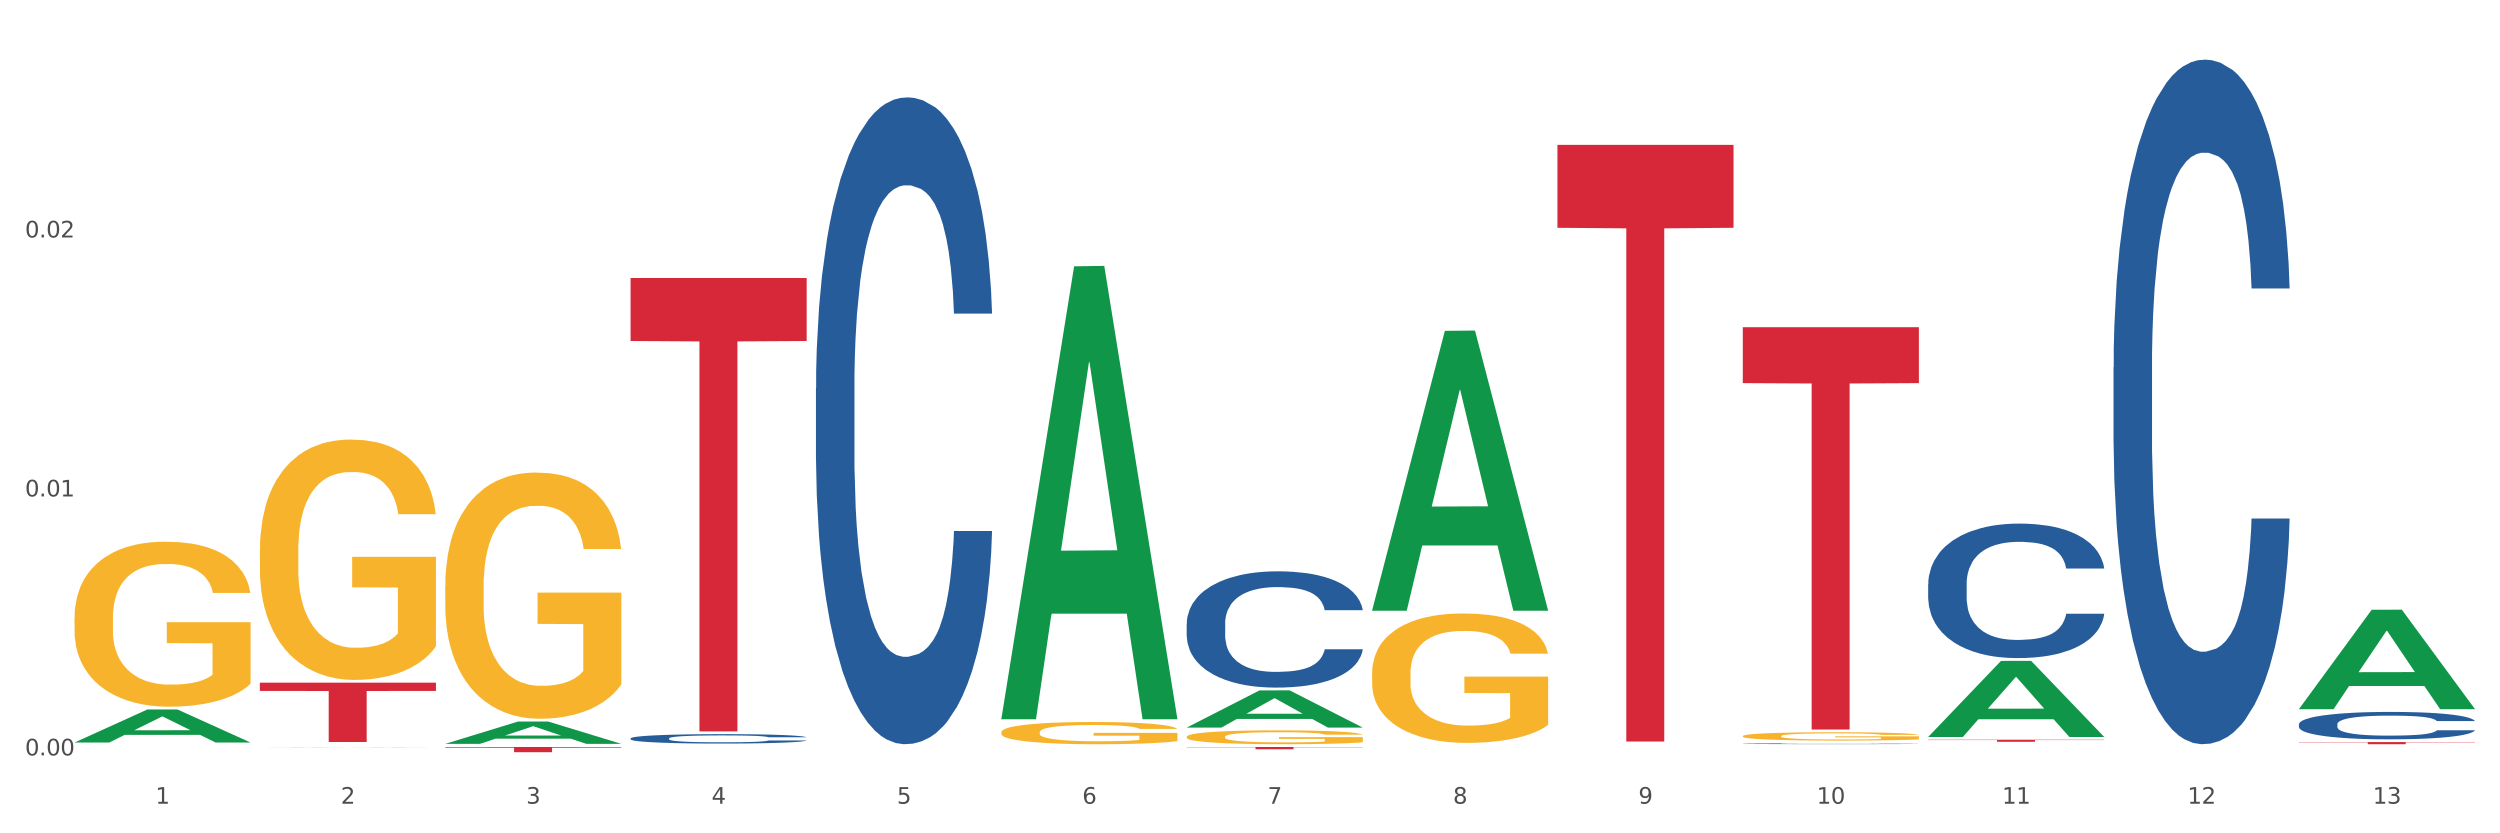 <?xml version="1.0" encoding="utf-8" standalone="no"?>
<!DOCTYPE svg PUBLIC "-//W3C//DTD SVG 1.1//EN"
  "http://www.w3.org/Graphics/SVG/1.1/DTD/svg11.dtd">
<svg xmlns:xlink="http://www.w3.org/1999/xlink" width="1080pt" height="360pt" viewBox="0 0 1080 360" xmlns="http://www.w3.org/2000/svg" version="1.1">
 <rect x="0" y="0" width="1080" height="360" fill="#333333" stroke="none"/>
 <defs>
  <style type="text/css">*{stroke-linejoin: round; stroke-linecap: butt}</style>
 </defs>
 <g id="figure_1">
  <g id="patch_1">
   <path d="M 0 360 
L 1080 360 
L 1080 0 
L 0 0 
z
" style="fill: #ffffff; stroke: #ffffff; stroke-linejoin: miter"/>
  </g>
  <g id="axes_1">
   <g id="matplotlib.axis_1">
    <g id="xtick_1">
     <g id="text_1">
      <!-- 1 -->
      <g style="fill: #4d4d4d" transform="translate(67.159 347.204) scale(0.096 -0.096)">
       <defs>
        <path id="DejaVuSans-31" d="M 794 531 
L 1825 531 
L 1825 4091 
L 703 3866 
L 703 4441 
L 1819 4666 
L 2450 4666 
L 2450 531 
L 3481 531 
L 3481 0 
L 794 0 
L 794 531 
z
" transform="scale(0.016)"/>
       </defs>
       <use xlink:href="#DejaVuSans-31"/>
      </g>
     </g>
    </g>
    <g id="xtick_2">
     <g id="text_2">
      <!-- 2 -->
      <g style="fill: #4d4d4d" transform="translate(147.238 347.204) scale(0.096 -0.096)">
       <defs>
        <path id="DejaVuSans-32" d="M 1228 531 
L 3431 531 
L 3431 0 
L 469 0 
L 469 531 
Q 828 903 1448 1529 
Q 2069 2156 2228 2338 
Q 2531 2678 2651 2914 
Q 2772 3150 2772 3378 
Q 2772 3750 2511 3984 
Q 2250 4219 1831 4219 
Q 1534 4219 1204 4116 
Q 875 4013 500 3803 
L 500 4441 
Q 881 4594 1212 4672 
Q 1544 4750 1819 4750 
Q 2544 4750 2975 4387 
Q 3406 4025 3406 3419 
Q 3406 3131 3298 2873 
Q 3191 2616 2906 2266 
Q 2828 2175 2409 1742 
Q 1991 1309 1228 531 
z
" transform="scale(0.016)"/>
       </defs>
       <use xlink:href="#DejaVuSans-32"/>
      </g>
     </g>
    </g>
    <g id="xtick_3">
     <g id="text_3">
      <!-- 3 -->
      <g style="fill: #4d4d4d" transform="translate(227.317 347.204) scale(0.096 -0.096)">
       <defs>
        <path id="DejaVuSans-33" d="M 2597 2516 
Q 3050 2419 3304 2112 
Q 3559 1806 3559 1356 
Q 3559 666 3084 287 
Q 2609 -91 1734 -91 
Q 1441 -91 1130 -33 
Q 819 25 488 141 
L 488 750 
Q 750 597 1062 519 
Q 1375 441 1716 441 
Q 2309 441 2620 675 
Q 2931 909 2931 1356 
Q 2931 1769 2642 2001 
Q 2353 2234 1838 2234 
L 1294 2234 
L 1294 2753 
L 1863 2753 
Q 2328 2753 2575 2939 
Q 2822 3125 2822 3475 
Q 2822 3834 2567 4026 
Q 2313 4219 1838 4219 
Q 1578 4219 1281 4162 
Q 984 4106 628 3988 
L 628 4550 
Q 988 4650 1302 4700 
Q 1616 4750 1894 4750 
Q 2613 4750 3031 4423 
Q 3450 4097 3450 3541 
Q 3450 3153 3228 2886 
Q 3006 2619 2597 2516 
z
" transform="scale(0.016)"/>
       </defs>
       <use xlink:href="#DejaVuSans-33"/>
      </g>
     </g>
    </g>
    <g id="xtick_4">
     <g id="text_4">
      <!-- 4 -->
      <g style="fill: #4d4d4d" transform="translate(307.396 347.204) scale(0.096 -0.096)">
       <defs>
        <path id="DejaVuSans-34" d="M 2419 4116 
L 825 1625 
L 2419 1625 
L 2419 4116 
z
M 2253 4666 
L 3047 4666 
L 3047 1625 
L 3713 1625 
L 3713 1100 
L 3047 1100 
L 3047 0 
L 2419 0 
L 2419 1100 
L 313 1100 
L 313 1709 
L 2253 4666 
z
" transform="scale(0.016)"/>
       </defs>
       <use xlink:href="#DejaVuSans-34"/>
      </g>
     </g>
    </g>
    <g id="xtick_5">
     <g id="text_5">
      <!-- 5 -->
      <g style="fill: #4d4d4d" transform="translate(387.475 347.204) scale(0.096 -0.096)">
       <defs>
        <path id="DejaVuSans-35" d="M 691 4666 
L 3169 4666 
L 3169 4134 
L 1269 4134 
L 1269 2991 
Q 1406 3038 1543 3061 
Q 1681 3084 1819 3084 
Q 2600 3084 3056 2656 
Q 3513 2228 3513 1497 
Q 3513 744 3044 326 
Q 2575 -91 1722 -91 
Q 1428 -91 1123 -41 
Q 819 9 494 109 
L 494 744 
Q 775 591 1075 516 
Q 1375 441 1709 441 
Q 2250 441 2565 725 
Q 2881 1009 2881 1497 
Q 2881 1984 2565 2268 
Q 2250 2553 1709 2553 
Q 1456 2553 1204 2497 
Q 953 2441 691 2322 
L 691 4666 
z
" transform="scale(0.016)"/>
       </defs>
       <use xlink:href="#DejaVuSans-35"/>
      </g>
     </g>
    </g>
    <g id="xtick_6">
     <g id="text_6">
      <!-- 6 -->
      <g style="fill: #4d4d4d" transform="translate(467.554 347.204) scale(0.096 -0.096)">
       <defs>
        <path id="DejaVuSans-36" d="M 2113 2584 
Q 1688 2584 1439 2293 
Q 1191 2003 1191 1497 
Q 1191 994 1439 701 
Q 1688 409 2113 409 
Q 2538 409 2786 701 
Q 3034 994 3034 1497 
Q 3034 2003 2786 2293 
Q 2538 2584 2113 2584 
z
M 3366 4563 
L 3366 3988 
Q 3128 4100 2886 4159 
Q 2644 4219 2406 4219 
Q 1781 4219 1451 3797 
Q 1122 3375 1075 2522 
Q 1259 2794 1537 2939 
Q 1816 3084 2150 3084 
Q 2853 3084 3261 2657 
Q 3669 2231 3669 1497 
Q 3669 778 3244 343 
Q 2819 -91 2113 -91 
Q 1303 -91 875 529 
Q 447 1150 447 2328 
Q 447 3434 972 4092 
Q 1497 4750 2381 4750 
Q 2619 4750 2861 4703 
Q 3103 4656 3366 4563 
z
" transform="scale(0.016)"/>
       </defs>
       <use xlink:href="#DejaVuSans-36"/>
      </g>
     </g>
    </g>
    <g id="xtick_7">
     <g id="text_7">
      <!-- 7 -->
      <g style="fill: #4d4d4d" transform="translate(547.634 347.204) scale(0.096 -0.096)">
       <defs>
        <path id="DejaVuSans-37" d="M 525 4666 
L 3525 4666 
L 3525 4397 
L 1831 0 
L 1172 0 
L 2766 4134 
L 525 4134 
L 525 4666 
z
" transform="scale(0.016)"/>
       </defs>
       <use xlink:href="#DejaVuSans-37"/>
      </g>
     </g>
    </g>
    <g id="xtick_8">
     <g id="text_8">
      <!-- 8 -->
      <g style="fill: #4d4d4d" transform="translate(627.713 347.204) scale(0.096 -0.096)">
       <defs>
        <path id="DejaVuSans-38" d="M 2034 2216 
Q 1584 2216 1326 1975 
Q 1069 1734 1069 1313 
Q 1069 891 1326 650 
Q 1584 409 2034 409 
Q 2484 409 2743 651 
Q 3003 894 3003 1313 
Q 3003 1734 2745 1975 
Q 2488 2216 2034 2216 
z
M 1403 2484 
Q 997 2584 770 2862 
Q 544 3141 544 3541 
Q 544 4100 942 4425 
Q 1341 4750 2034 4750 
Q 2731 4750 3128 4425 
Q 3525 4100 3525 3541 
Q 3525 3141 3298 2862 
Q 3072 2584 2669 2484 
Q 3125 2378 3379 2068 
Q 3634 1759 3634 1313 
Q 3634 634 3220 271 
Q 2806 -91 2034 -91 
Q 1263 -91 848 271 
Q 434 634 434 1313 
Q 434 1759 690 2068 
Q 947 2378 1403 2484 
z
M 1172 3481 
Q 1172 3119 1398 2916 
Q 1625 2713 2034 2713 
Q 2441 2713 2670 2916 
Q 2900 3119 2900 3481 
Q 2900 3844 2670 4047 
Q 2441 4250 2034 4250 
Q 1625 4250 1398 4047 
Q 1172 3844 1172 3481 
z
" transform="scale(0.016)"/>
       </defs>
       <use xlink:href="#DejaVuSans-38"/>
      </g>
     </g>
    </g>
    <g id="xtick_9">
     <g id="text_9">
      <!-- 9 -->
      <g style="fill: #4d4d4d" transform="translate(707.792 347.204) scale(0.096 -0.096)">
       <defs>
        <path id="DejaVuSans-39" d="M 703 97 
L 703 672 
Q 941 559 1184 500 
Q 1428 441 1663 441 
Q 2288 441 2617 861 
Q 2947 1281 2994 2138 
Q 2813 1869 2534 1725 
Q 2256 1581 1919 1581 
Q 1219 1581 811 2004 
Q 403 2428 403 3163 
Q 403 3881 828 4315 
Q 1253 4750 1959 4750 
Q 2769 4750 3195 4129 
Q 3622 3509 3622 2328 
Q 3622 1225 3098 567 
Q 2575 -91 1691 -91 
Q 1453 -91 1209 -44 
Q 966 3 703 97 
z
M 1959 2075 
Q 2384 2075 2632 2365 
Q 2881 2656 2881 3163 
Q 2881 3666 2632 3958 
Q 2384 4250 1959 4250 
Q 1534 4250 1286 3958 
Q 1038 3666 1038 3163 
Q 1038 2656 1286 2365 
Q 1534 2075 1959 2075 
z
" transform="scale(0.016)"/>
       </defs>
       <use xlink:href="#DejaVuSans-39"/>
      </g>
     </g>
    </g>
    <g id="xtick_10">
     <g id="text_10">
      <!-- 10 -->
      <g style="fill: #4d4d4d" transform="translate(784.817 347.204) scale(0.096 -0.096)">
       <defs>
        <path id="DejaVuSans-30" d="M 2034 4250 
Q 1547 4250 1301 3770 
Q 1056 3291 1056 2328 
Q 1056 1369 1301 889 
Q 1547 409 2034 409 
Q 2525 409 2770 889 
Q 3016 1369 3016 2328 
Q 3016 3291 2770 3770 
Q 2525 4250 2034 4250 
z
M 2034 4750 
Q 2819 4750 3233 4129 
Q 3647 3509 3647 2328 
Q 3647 1150 3233 529 
Q 2819 -91 2034 -91 
Q 1250 -91 836 529 
Q 422 1150 422 2328 
Q 422 3509 836 4129 
Q 1250 4750 2034 4750 
z
" transform="scale(0.016)"/>
       </defs>
       <use xlink:href="#DejaVuSans-31"/>
       <use xlink:href="#DejaVuSans-30" transform="translate(63.623 0)"/>
      </g>
     </g>
    </g>
    <g id="xtick_11">
     <g id="text_11">
      <!-- 11 -->
      <g style="fill: #4d4d4d" transform="translate(864.896 347.204) scale(0.096 -0.096)">
       <use xlink:href="#DejaVuSans-31"/>
       <use xlink:href="#DejaVuSans-31" transform="translate(63.623 0)"/>
      </g>
     </g>
    </g>
    <g id="xtick_12">
     <g id="text_12">
      <!-- 12 -->
      <g style="fill: #4d4d4d" transform="translate(944.975 347.204) scale(0.096 -0.096)">
       <use xlink:href="#DejaVuSans-31"/>
       <use xlink:href="#DejaVuSans-32" transform="translate(63.623 0)"/>
      </g>
     </g>
    </g>
    <g id="xtick_13">
     <g id="text_13">
      <!-- 13 -->
      <g style="fill: #4d4d4d" transform="translate(1025.054 347.204) scale(0.096 -0.096)">
       <use xlink:href="#DejaVuSans-31"/>
       <use xlink:href="#DejaVuSans-33" transform="translate(63.623 0)"/>
      </g>
     </g>
    </g>
    <g id="xtick_14"/>
    <g id="xtick_15"/>
    <g id="xtick_16"/>
    <g id="xtick_17"/>
    <g id="xtick_18"/>
    <g id="xtick_19"/>
    <g id="xtick_20"/>
    <g id="xtick_21"/>
    <g id="xtick_22"/>
    <g id="xtick_23"/>
    <g id="xtick_24"/>
    <g id="xtick_25"/>
   </g>
   <g id="matplotlib.axis_2">
    <g id="ytick_1">
     <g id="text_14">
      <!-- 0.00 -->
      <g style="fill: #4d4d4d" transform="translate(10.8 326.339) scale(0.096 -0.096)">
       <defs>
        <path id="DejaVuSans-2e" d="M 684 794 
L 1344 794 
L 1344 0 
L 684 0 
L 684 794 
z
" transform="scale(0.016)"/>
       </defs>
       <use xlink:href="#DejaVuSans-30"/>
       <use xlink:href="#DejaVuSans-2e" transform="translate(63.623 0)"/>
       <use xlink:href="#DejaVuSans-30" transform="translate(95.41 0)"/>
       <use xlink:href="#DejaVuSans-30" transform="translate(159.033 0)"/>
      </g>
     </g>
    </g>
    <g id="ytick_2">
     <g id="text_15">
      <!-- 0.01 -->
      <g style="fill: #4d4d4d" transform="translate(10.8 214.46) scale(0.096 -0.096)">
       <use xlink:href="#DejaVuSans-30"/>
       <use xlink:href="#DejaVuSans-2e" transform="translate(63.623 0)"/>
       <use xlink:href="#DejaVuSans-30" transform="translate(95.41 0)"/>
       <use xlink:href="#DejaVuSans-31" transform="translate(159.033 0)"/>
      </g>
     </g>
    </g>
    <g id="ytick_3">
     <g id="text_16">
      <!-- 0.02 -->
      <g style="fill: #4d4d4d" transform="translate(10.8 102.582) scale(0.096 -0.096)">
       <use xlink:href="#DejaVuSans-30"/>
       <use xlink:href="#DejaVuSans-2e" transform="translate(63.623 0)"/>
       <use xlink:href="#DejaVuSans-30" transform="translate(95.41 0)"/>
       <use xlink:href="#DejaVuSans-32" transform="translate(159.033 0)"/>
      </g>
     </g>
    </g>
    <g id="ytick_4"/>
    <g id="ytick_5"/>
    <g id="ytick_6"/>
   </g>
   <g id="PolyCollection_1">
    <path d="M 32.175 320.758 
L 32.253 320.745 
L 63.625 306.504 
L 76.644 306.49 
L 108.25 320.785 
L 93.192 320.785 
L 86.369 317.456 
L 53.978 317.456 
L 53.743 317.51 
L 47.155 320.785 
L 32.175 320.785 
L 32.175 320.758 
L 58.056 315.47 
L 82.291 315.456 
L 70.291 309.537 
L 70.134 309.51 
L 69.977 309.551 
L 57.978 315.456 
L 58.056 315.47 
L 32.175 320.758 
z
" clip-path="url(#pf4f10a1824)" style="fill: #109648"/>
    <path d="M 512.65 269.38 
L 512.74 269.334 
L 512.74 268.049 
L 513.01 266.306 
L 513.999 263.095 
L 515.258 260.663 
L 517.416 257.819 
L 518.585 256.626 
L 520.114 255.295 
L 523.261 253.139 
L 526.858 251.304 
L 529.376 250.295 
L 531.264 249.652 
L 535.49 248.506 
L 537.918 248.001 
L 540.436 247.588 
L 542.594 247.313 
L 546.191 246.992 
L 549.069 246.854 
L 552.396 246.808 
L 555.184 246.854 
L 558.871 247.037 
L 564.266 247.588 
L 566.334 247.909 
L 569.122 248.46 
L 571.999 249.194 
L 574.337 249.928 
L 577.035 250.983 
L 579.823 252.359 
L 582.52 254.103 
L 584.409 255.708 
L 585.937 257.406 
L 587.286 259.47 
L 588.275 261.718 
L 588.725 263.599 
L 572.269 263.599 
L 571.819 261.902 
L 570.92 260.067 
L 570.021 258.828 
L 569.032 257.819 
L 567.503 256.672 
L 566.154 255.938 
L 563.906 255.066 
L 561.838 254.515 
L 560.129 254.194 
L 558.061 253.919 
L 553.655 253.644 
L 550.508 253.644 
L 548.529 253.736 
L 546.101 253.965 
L 544.033 254.286 
L 541.605 254.837 
L 539.717 255.433 
L 537.828 256.213 
L 536.749 256.763 
L 535.131 257.773 
L 534.052 258.599 
L 532.613 260.021 
L 531.804 261.03 
L 530.365 263.645 
L 529.735 265.572 
L 529.466 266.902 
L 529.286 268.37 
L 529.286 275.527 
L 529.825 278.739 
L 530.275 280.115 
L 530.994 281.675 
L 532.343 283.693 
L 534.321 285.666 
L 536.39 287.088 
L 538.098 287.96 
L 539.717 288.602 
L 541.335 289.107 
L 543.314 289.566 
L 544.932 289.841 
L 547.36 290.116 
L 550.238 290.254 
L 552.486 290.254 
L 557.072 290.024 
L 559.14 289.795 
L 561.119 289.474 
L 563.277 288.969 
L 564.985 288.419 
L 565.974 288.006 
L 567.593 287.134 
L 568.852 286.217 
L 569.931 285.161 
L 570.65 284.244 
L 571.46 282.868 
L 572.089 281.308 
L 572.269 280.482 
L 588.725 280.482 
L 588.365 282.134 
L 587.736 283.739 
L 586.477 285.896 
L 585.488 287.134 
L 583.959 288.648 
L 582.341 289.933 
L 580.092 291.355 
L 578.024 292.41 
L 575.866 293.328 
L 573.528 294.153 
L 569.302 295.3 
L 567.773 295.621 
L 564.536 296.172 
L 562.018 296.493 
L 558.331 296.814 
L 554.554 296.998 
L 550.598 297.044 
L 547.091 296.952 
L 543.224 296.677 
L 540.796 296.401 
L 538.098 295.988 
L 534.951 295.346 
L 531.983 294.566 
L 529.196 293.649 
L 526.588 292.594 
L 524.16 291.401 
L 521.013 289.428 
L 518.675 287.501 
L 516.966 285.712 
L 515.797 284.198 
L 514.628 282.271 
L 513.999 280.941 
L 513.01 277.729 
L 512.65 274.747 
L 512.65 269.38 
z
" clip-path="url(#pf4f10a1824)" style="fill: #255c99"/>
    <path d="M 752.887 321.277 
L 752.977 321.276 
L 752.977 321.267 
L 753.247 321.256 
L 754.236 321.234 
L 755.495 321.217 
L 757.653 321.198 
L 758.822 321.189 
L 760.351 321.18 
L 763.498 321.166 
L 767.095 321.153 
L 769.613 321.146 
L 771.501 321.142 
L 775.728 321.134 
L 778.156 321.131 
L 780.674 321.128 
L 782.832 321.126 
L 786.429 321.124 
L 789.306 321.123 
L 792.633 321.123 
L 795.421 321.123 
L 799.108 321.124 
L 804.503 321.128 
L 806.572 321.13 
L 809.359 321.134 
L 812.237 321.139 
L 814.575 321.144 
L 817.273 321.151 
L 820.06 321.16 
L 822.758 321.172 
L 824.646 321.183 
L 826.175 321.195 
L 827.524 321.209 
L 828.513 321.224 
L 828.963 321.237 
L 812.507 321.237 
L 812.057 321.225 
L 811.158 321.213 
L 810.258 321.205 
L 809.269 321.198 
L 807.741 321.19 
L 806.392 321.185 
L 804.144 321.179 
L 802.075 321.175 
L 800.367 321.173 
L 798.299 321.171 
L 793.892 321.169 
L 790.745 321.169 
L 788.767 321.17 
L 786.339 321.171 
L 784.271 321.174 
L 781.843 321.177 
L 779.954 321.181 
L 778.066 321.187 
L 776.987 321.19 
L 775.368 321.197 
L 774.289 321.203 
L 772.85 321.213 
L 772.041 321.22 
L 770.602 321.237 
L 769.973 321.251 
L 769.703 321.26 
L 769.523 321.27 
L 769.523 321.318 
L 770.063 321.34 
L 770.512 321.35 
L 771.232 321.36 
L 772.581 321.374 
L 774.559 321.388 
L 776.627 321.397 
L 778.336 321.403 
L 779.954 321.408 
L 781.573 321.411 
L 783.551 321.414 
L 785.17 321.416 
L 787.598 321.418 
L 790.475 321.419 
L 792.723 321.419 
L 797.31 321.417 
L 799.378 321.416 
L 801.356 321.414 
L 803.514 321.41 
L 805.223 321.406 
L 806.212 321.404 
L 807.831 321.398 
L 809.089 321.391 
L 810.169 321.384 
L 810.888 321.378 
L 811.697 321.369 
L 812.327 321.358 
L 812.507 321.352 
L 828.963 321.352 
L 828.603 321.364 
L 827.973 321.374 
L 826.714 321.389 
L 825.725 321.398 
L 824.197 321.408 
L 822.578 321.417 
L 820.33 321.426 
L 818.262 321.434 
L 816.104 321.44 
L 813.765 321.446 
L 809.539 321.453 
L 808.01 321.456 
L 804.773 321.459 
L 802.255 321.462 
L 798.568 321.464 
L 794.792 321.465 
L 790.835 321.465 
L 787.328 321.465 
L 783.461 321.463 
L 781.033 321.461 
L 778.336 321.458 
L 775.188 321.454 
L 772.221 321.448 
L 769.433 321.442 
L 766.825 321.435 
L 764.398 321.427 
L 761.25 321.413 
L 758.912 321.4 
L 757.204 321.388 
L 756.035 321.378 
L 754.866 321.364 
L 754.236 321.355 
L 753.247 321.333 
L 752.887 321.313 
L 752.887 321.277 
z
" clip-path="url(#pf4f10a1824)" style="fill: #255c99"/>
    <path d="M 832.967 252.298 
L 833.056 252.245 
L 833.056 250.759 
L 833.326 248.743 
L 834.315 245.029 
L 835.574 242.217 
L 837.732 238.927 
L 838.901 237.547 
L 840.43 236.009 
L 843.577 233.515 
L 847.174 231.392 
L 849.692 230.225 
L 851.581 229.482 
L 855.807 228.156 
L 858.235 227.572 
L 860.753 227.094 
L 862.911 226.776 
L 866.508 226.405 
L 869.385 226.245 
L 872.713 226.192 
L 875.5 226.245 
L 879.187 226.458 
L 884.583 227.094 
L 886.651 227.466 
L 889.438 228.103 
L 892.316 228.951 
L 894.654 229.8 
L 897.352 231.021 
L 900.139 232.613 
L 902.837 234.629 
L 904.725 236.486 
L 906.254 238.449 
L 907.603 240.837 
L 908.592 243.437 
L 909.042 245.612 
L 892.586 245.612 
L 892.136 243.649 
L 891.237 241.527 
L 890.338 240.094 
L 889.348 238.927 
L 887.82 237.6 
L 886.471 236.751 
L 884.223 235.743 
L 882.155 235.106 
L 880.446 234.735 
L 878.378 234.417 
L 873.972 234.098 
L 870.824 234.098 
L 868.846 234.204 
L 866.418 234.47 
L 864.35 234.841 
L 861.922 235.478 
L 860.033 236.168 
L 858.145 237.07 
L 857.066 237.706 
L 855.447 238.874 
L 854.368 239.829 
L 852.929 241.474 
L 852.12 242.641 
L 850.681 245.665 
L 850.052 247.894 
L 849.782 249.433 
L 849.602 251.131 
L 849.602 259.408 
L 850.142 263.122 
L 850.591 264.714 
L 851.311 266.518 
L 852.66 268.853 
L 854.638 271.134 
L 856.706 272.779 
L 858.415 273.787 
L 860.033 274.53 
L 861.652 275.114 
L 863.63 275.645 
L 865.249 275.963 
L 867.677 276.281 
L 870.554 276.44 
L 872.803 276.44 
L 877.389 276.175 
L 879.457 275.91 
L 881.435 275.538 
L 883.593 274.955 
L 885.302 274.318 
L 886.291 273.841 
L 887.91 272.832 
L 889.169 271.771 
L 890.248 270.551 
L 890.967 269.49 
L 891.776 267.898 
L 892.406 266.094 
L 892.586 265.139 
L 909.042 265.139 
L 908.682 267.049 
L 908.053 268.906 
L 906.794 271.4 
L 905.804 272.832 
L 904.276 274.583 
L 902.657 276.069 
L 900.409 277.714 
L 898.341 278.934 
L 896.183 279.996 
L 893.845 280.951 
L 889.618 282.277 
L 888.09 282.649 
L 884.852 283.285 
L 882.334 283.657 
L 878.648 284.028 
L 874.871 284.24 
L 870.914 284.293 
L 867.407 284.187 
L 863.54 283.869 
L 861.113 283.551 
L 858.415 283.073 
L 855.268 282.33 
L 852.3 281.428 
L 849.512 280.367 
L 846.905 279.147 
L 844.477 277.767 
L 841.329 275.485 
L 838.991 273.257 
L 837.283 271.188 
L 836.114 269.437 
L 834.945 267.208 
L 834.315 265.669 
L 833.326 261.955 
L 832.967 258.506 
L 832.967 252.298 
z
" clip-path="url(#pf4f10a1824)" style="fill: #255c99"/>
    <path d="M 913.046 158.64 
L 913.136 158.37 
L 913.136 150.807 
L 913.405 140.544 
L 914.395 121.639 
L 915.653 107.324 
L 917.812 90.579 
L 918.981 83.557 
L 920.509 75.725 
L 923.657 63.031 
L 927.254 52.228 
L 929.771 46.286 
L 931.66 42.505 
L 935.886 35.753 
L 938.314 32.782 
L 940.832 30.351 
L 942.99 28.73 
L 946.587 26.84 
L 949.465 26.03 
L 952.792 25.759 
L 955.579 26.03 
L 959.266 27.11 
L 964.662 30.351 
L 966.73 32.241 
L 969.518 35.482 
L 972.395 39.804 
L 974.733 44.125 
L 977.431 50.337 
L 980.218 58.439 
L 982.916 68.703 
L 984.805 78.155 
L 986.333 88.148 
L 987.682 100.302 
L 988.671 113.536 
L 989.121 124.61 
L 972.665 124.61 
L 972.215 114.616 
L 971.316 103.813 
L 970.417 96.521 
L 969.428 90.579 
L 967.899 83.827 
L 966.55 79.506 
L 964.302 74.374 
L 962.234 71.133 
L 960.525 69.243 
L 958.457 67.622 
L 954.051 66.002 
L 950.903 66.002 
L 948.925 66.542 
L 946.497 67.892 
L 944.429 69.783 
L 942.001 73.024 
L 940.113 76.535 
L 938.224 81.126 
L 937.145 84.367 
L 935.527 90.309 
L 934.447 95.171 
L 933.009 103.543 
L 932.199 109.485 
L 930.761 124.88 
L 930.131 136.223 
L 929.861 144.055 
L 929.681 152.698 
L 929.681 194.831 
L 930.221 213.737 
L 930.671 221.839 
L 931.39 231.022 
L 932.739 242.905 
L 934.717 254.519 
L 936.785 262.892 
L 938.494 268.023 
L 940.113 271.804 
L 941.731 274.775 
L 943.71 277.476 
L 945.328 279.096 
L 947.756 280.717 
L 950.634 281.527 
L 952.882 281.527 
L 957.468 280.177 
L 959.536 278.826 
L 961.514 276.936 
L 963.673 273.965 
L 965.381 270.724 
L 966.37 268.293 
L 967.989 263.162 
L 969.248 257.76 
L 970.327 251.548 
L 971.046 246.146 
L 971.856 238.044 
L 972.485 228.861 
L 972.665 224 
L 989.121 224 
L 988.761 233.723 
L 988.132 243.176 
L 986.873 255.869 
L 985.884 263.162 
L 984.355 272.074 
L 982.736 279.637 
L 980.488 288.009 
L 978.42 294.221 
L 976.262 299.623 
L 973.924 304.484 
L 969.697 311.236 
L 968.169 313.127 
L 964.931 316.368 
L 962.414 318.258 
L 958.727 320.149 
L 954.95 321.229 
L 950.993 321.499 
L 947.486 320.959 
L 943.62 319.339 
L 941.192 317.718 
L 938.494 315.287 
L 935.347 311.506 
L 932.379 306.915 
L 929.592 301.513 
L 926.984 295.301 
L 924.556 288.279 
L 921.409 276.666 
L 919.071 265.322 
L 917.362 254.789 
L 916.193 245.876 
L 915.024 234.533 
L 914.395 226.701 
L 913.405 207.795 
L 913.046 190.239 
L 913.046 158.64 
z
" clip-path="url(#pf4f10a1824)" style="fill: #255c99"/>
    <path d="M 993.125 312.867 
L 993.215 312.856 
L 993.215 312.554 
L 993.485 312.143 
L 994.474 311.386 
L 995.733 310.813 
L 997.891 310.143 
L 999.06 309.862 
L 1000.588 309.549 
L 1003.736 309.041 
L 1007.333 308.608 
L 1009.851 308.37 
L 1011.739 308.219 
L 1015.965 307.949 
L 1018.393 307.83 
L 1020.911 307.733 
L 1023.069 307.668 
L 1026.666 307.592 
L 1029.544 307.56 
L 1032.871 307.549 
L 1035.659 307.56 
L 1039.345 307.603 
L 1044.741 307.733 
L 1046.809 307.808 
L 1049.597 307.938 
L 1052.474 308.111 
L 1054.812 308.284 
L 1057.51 308.533 
L 1060.298 308.857 
L 1062.995 309.268 
L 1064.884 309.646 
L 1066.412 310.046 
L 1067.761 310.532 
L 1068.75 311.062 
L 1069.2 311.505 
L 1052.744 311.505 
L 1052.294 311.105 
L 1051.395 310.673 
L 1050.496 310.381 
L 1049.507 310.143 
L 1047.978 309.873 
L 1046.629 309.7 
L 1044.381 309.495 
L 1042.313 309.365 
L 1040.604 309.289 
L 1038.536 309.224 
L 1034.13 309.16 
L 1030.983 309.16 
L 1029.004 309.181 
L 1026.576 309.235 
L 1024.508 309.311 
L 1022.08 309.441 
L 1020.192 309.581 
L 1018.303 309.765 
L 1017.224 309.895 
L 1015.606 310.132 
L 1014.527 310.327 
L 1013.088 310.662 
L 1012.278 310.9 
L 1010.84 311.516 
L 1010.21 311.97 
L 1009.94 312.283 
L 1009.761 312.629 
L 1009.761 314.315 
L 1010.3 315.072 
L 1010.75 315.396 
L 1011.469 315.764 
L 1012.818 316.239 
L 1014.796 316.704 
L 1016.865 317.039 
L 1018.573 317.245 
L 1020.192 317.396 
L 1021.81 317.515 
L 1023.789 317.623 
L 1025.407 317.688 
L 1027.835 317.753 
L 1030.713 317.785 
L 1032.961 317.785 
L 1037.547 317.731 
L 1039.615 317.677 
L 1041.594 317.601 
L 1043.752 317.483 
L 1045.46 317.353 
L 1046.449 317.256 
L 1048.068 317.05 
L 1049.327 316.834 
L 1050.406 316.585 
L 1051.125 316.369 
L 1051.935 316.045 
L 1052.564 315.677 
L 1052.744 315.483 
L 1069.2 315.483 
L 1068.84 315.872 
L 1068.211 316.25 
L 1066.952 316.758 
L 1065.963 317.05 
L 1064.434 317.407 
L 1062.815 317.71 
L 1060.567 318.045 
L 1058.499 318.293 
L 1056.341 318.509 
L 1054.003 318.704 
L 1049.777 318.974 
L 1048.248 319.05 
L 1045.011 319.18 
L 1042.493 319.255 
L 1038.806 319.331 
L 1035.029 319.374 
L 1031.072 319.385 
L 1027.565 319.363 
L 1023.699 319.298 
L 1021.271 319.234 
L 1018.573 319.136 
L 1015.426 318.985 
L 1012.458 318.801 
L 1009.671 318.585 
L 1007.063 318.336 
L 1004.635 318.055 
L 1001.488 317.591 
L 999.15 317.137 
L 997.441 316.715 
L 996.272 316.358 
L 995.103 315.904 
L 994.474 315.591 
L 993.485 314.834 
L 993.125 314.132 
L 993.125 312.867 
z
" clip-path="url(#pf4f10a1824)" style="fill: #255c99"/>
    <path d="M 112.254 294.923 
L 188.329 294.923 
L 188.329 298.482 
L 158.404 298.506 
L 158.404 320.533 
L 141.999 320.533 
L 141.999 298.506 
L 112.254 298.482 
L 112.254 294.947 
L 112.254 294.923 
z
" clip-path="url(#pf4f10a1824)" style="fill: #d62839"/>
    <path d="M 192.333 322.691 
L 268.408 322.691 
L 268.408 323.005 
L 238.483 323.007 
L 238.483 324.95 
L 222.078 324.95 
L 222.078 323.007 
L 192.333 323.005 
L 192.333 322.694 
L 192.333 322.691 
z
" clip-path="url(#pf4f10a1824)" style="fill: #d62839"/>
    <path d="M 272.412 120.086 
L 348.488 120.086 
L 348.488 147.307 
L 318.562 147.491 
L 318.562 315.965 
L 302.157 315.965 
L 302.157 147.491 
L 272.412 147.307 
L 272.412 120.27 
L 272.412 120.086 
z
" clip-path="url(#pf4f10a1824)" style="fill: #d62839"/>
    <path d="M 512.65 322.691 
L 588.725 322.691 
L 588.725 322.829 
L 558.8 322.83 
L 558.8 323.685 
L 542.395 323.685 
L 542.395 322.83 
L 512.65 322.829 
L 512.65 322.692 
L 512.65 322.691 
z
" clip-path="url(#pf4f10a1824)" style="fill: #d62839"/>
    <path d="M 672.808 62.587 
L 748.883 62.587 
L 748.883 98.407 
L 718.958 98.649 
L 718.958 320.344 
L 702.553 320.344 
L 702.553 98.649 
L 672.808 98.407 
L 672.808 62.829 
L 672.808 62.587 
z
" clip-path="url(#pf4f10a1824)" style="fill: #d62839"/>
    <path d="M 752.887 141.357 
L 828.963 141.357 
L 828.963 165.508 
L 799.037 165.671 
L 799.037 315.146 
L 782.632 315.146 
L 782.632 165.671 
L 752.887 165.508 
L 752.887 141.52 
L 752.887 141.357 
z
" clip-path="url(#pf4f10a1824)" style="fill: #d62839"/>
    <path d="M 832.967 319.578 
L 909.042 319.578 
L 909.042 319.699 
L 879.116 319.7 
L 879.116 320.451 
L 862.712 320.451 
L 862.712 319.7 
L 832.967 319.699 
L 832.967 319.579 
L 832.967 319.578 
z
" clip-path="url(#pf4f10a1824)" style="fill: #d62839"/>
    <path d="M 993.125 320.573 
L 1069.2 320.573 
L 1069.2 320.702 
L 1039.275 320.703 
L 1039.275 321.504 
L 1022.87 321.504 
L 1022.87 320.703 
L 993.125 320.702 
L 993.125 320.574 
L 993.125 320.573 
z
" clip-path="url(#pf4f10a1824)" style="fill: #d62839"/>
    <path d="M 32.175 266.958 
L 32.265 266.893 
L 32.265 264.549 
L 32.444 262.531 
L 33.343 257.648 
L 34.69 253.612 
L 35.678 251.464 
L 36.666 249.706 
L 37.833 247.948 
L 39.271 246.125 
L 41.875 243.456 
L 43.492 242.089 
L 45.468 240.657 
L 49.061 238.574 
L 51.665 237.402 
L 54.36 236.425 
L 58.761 235.254 
L 61.635 234.733 
L 64.689 234.342 
L 68.371 234.082 
L 71.156 234.017 
L 77.263 234.212 
L 82.473 234.798 
L 84.988 235.254 
L 88.221 236.035 
L 89.927 236.556 
L 92.712 237.597 
L 95.586 238.964 
L 97.562 240.136 
L 100.526 242.35 
L 102.771 244.563 
L 104.837 247.297 
L 105.915 249.185 
L 106.723 250.943 
L 107.442 252.961 
L 108.16 256.151 
L 91.993 256.151 
L 91.365 253.873 
L 90.377 251.724 
L 88.939 249.641 
L 87.682 248.339 
L 85.526 246.711 
L 83.55 245.67 
L 81.485 244.889 
L 78.97 244.238 
L 76.994 243.912 
L 74.209 243.652 
L 68.731 243.717 
L 65.048 244.238 
L 62.533 244.889 
L 60.917 245.474 
L 59.479 246.125 
L 57.863 247.037 
L 55.977 248.404 
L 54.629 249.641 
L 53.282 251.203 
L 52.204 252.766 
L 51.216 254.589 
L 50.408 256.542 
L 49.779 258.56 
L 49.24 261.034 
L 48.791 265.135 
L 48.791 274.054 
L 48.971 276.072 
L 49.42 278.741 
L 49.959 280.759 
L 50.857 283.168 
L 51.665 284.796 
L 53.192 287.139 
L 54.899 289.092 
L 56.246 290.329 
L 57.593 291.371 
L 59.929 292.803 
L 62.533 293.975 
L 64.779 294.691 
L 67.832 295.342 
L 69.898 295.603 
L 71.695 295.733 
L 76.096 295.733 
L 79.239 295.537 
L 82.742 295.082 
L 85.437 294.496 
L 87.682 293.78 
L 90.197 292.608 
L 91.814 291.501 
L 91.814 277.895 
L 72.054 277.83 
L 72.054 268.781 
L 108.25 268.781 
L 108.25 295.342 
L 106.723 296.709 
L 105.017 297.946 
L 103.22 299.053 
L 100.526 300.42 
L 97.292 301.722 
L 94.418 302.634 
L 91.365 303.415 
L 87.772 304.131 
L 83.101 304.782 
L 80.227 305.042 
L 76.635 305.238 
L 72.413 305.303 
L 68.731 305.172 
L 65.138 304.847 
L 61.366 304.261 
L 57.683 303.415 
L 54.899 302.568 
L 52.114 301.527 
L 49.15 300.16 
L 46.815 298.858 
L 45.019 297.686 
L 43.043 296.188 
L 40.887 294.235 
L 39.271 292.478 
L 37.833 290.655 
L 36.307 288.311 
L 35.229 286.293 
L 34.151 283.754 
L 33.522 281.866 
L 32.804 278.937 
L 32.265 274.835 
L 32.175 266.958 
z
" clip-path="url(#pf4f10a1824)" style="fill: #f7b32b"/>
    <path d="M 352.492 167.621 
L 352.582 167.366 
L 352.582 160.22 
L 352.851 150.523 
L 353.84 132.659 
L 355.099 119.134 
L 357.258 103.312 
L 358.427 96.677 
L 359.955 89.276 
L 363.103 77.282 
L 366.699 67.074 
L 369.217 61.46 
L 371.106 57.887 
L 375.332 51.507 
L 377.76 48.7 
L 380.278 46.403 
L 382.436 44.872 
L 386.033 43.086 
L 388.911 42.32 
L 392.238 42.065 
L 395.025 42.32 
L 398.712 43.341 
L 404.108 46.403 
L 406.176 48.19 
L 408.963 51.252 
L 411.841 55.335 
L 414.179 59.418 
L 416.877 65.288 
L 419.664 72.944 
L 422.362 82.641 
L 424.25 91.573 
L 425.779 101.015 
L 427.128 112.499 
L 428.117 125.004 
L 428.567 135.467 
L 412.111 135.467 
L 411.661 126.024 
L 410.762 115.817 
L 409.863 108.926 
L 408.874 103.312 
L 407.345 96.932 
L 405.996 92.849 
L 403.748 88 
L 401.68 84.938 
L 399.971 83.152 
L 397.903 81.62 
L 393.497 80.089 
L 390.349 80.089 
L 388.371 80.6 
L 385.943 81.876 
L 383.875 83.662 
L 381.447 86.724 
L 379.559 90.042 
L 377.67 94.38 
L 376.591 97.442 
L 374.972 103.057 
L 373.893 107.65 
L 372.455 115.561 
L 371.645 121.176 
L 370.207 135.722 
L 369.577 146.44 
L 369.307 153.841 
L 369.127 162.007 
L 369.127 201.817 
L 369.667 219.681 
L 370.117 227.337 
L 370.836 236.013 
L 372.185 247.242 
L 374.163 258.215 
L 376.231 266.126 
L 377.94 270.975 
L 379.559 274.548 
L 381.177 277.355 
L 383.155 279.907 
L 384.774 281.438 
L 387.202 282.969 
L 390.08 283.735 
L 392.328 283.735 
L 396.914 282.459 
L 398.982 281.183 
L 400.96 279.397 
L 403.118 276.589 
L 404.827 273.527 
L 405.816 271.23 
L 407.435 266.382 
L 408.694 261.278 
L 409.773 255.408 
L 410.492 250.304 
L 411.302 242.648 
L 411.931 233.972 
L 412.111 229.378 
L 428.567 229.378 
L 428.207 238.565 
L 427.578 247.497 
L 426.319 259.491 
L 425.33 266.382 
L 423.801 274.803 
L 422.182 281.949 
L 419.934 289.86 
L 417.866 295.729 
L 415.708 300.833 
L 413.37 305.426 
L 409.143 311.806 
L 407.615 313.593 
L 404.377 316.655 
L 401.86 318.441 
L 398.173 320.228 
L 394.396 321.249 
L 390.439 321.504 
L 386.932 320.993 
L 383.066 319.462 
L 380.638 317.931 
L 377.94 315.634 
L 374.793 312.062 
L 371.825 307.723 
L 369.038 302.619 
L 366.43 296.75 
L 364.002 290.115 
L 360.854 279.141 
L 358.516 268.423 
L 356.808 258.471 
L 355.639 250.049 
L 354.47 239.331 
L 353.84 231.93 
L 352.851 214.067 
L 352.492 197.479 
L 352.492 167.621 
z
" clip-path="url(#pf4f10a1824)" style="fill: #255c99"/>
    <path d="M 272.412 318.979 
L 272.502 318.976 
L 272.502 318.872 
L 272.772 318.731 
L 273.761 318.471 
L 275.02 318.274 
L 277.178 318.044 
L 278.347 317.947 
L 279.876 317.84 
L 283.023 317.665 
L 286.62 317.516 
L 289.138 317.435 
L 291.027 317.383 
L 295.253 317.29 
L 297.681 317.249 
L 300.199 317.216 
L 302.357 317.193 
L 305.954 317.168 
L 308.831 317.156 
L 312.159 317.153 
L 314.946 317.156 
L 318.633 317.171 
L 324.028 317.216 
L 326.097 317.242 
L 328.884 317.286 
L 331.762 317.346 
L 334.1 317.405 
L 336.798 317.491 
L 339.585 317.602 
L 342.283 317.743 
L 344.171 317.873 
L 345.7 318.01 
L 347.049 318.177 
L 348.038 318.359 
L 348.488 318.512 
L 332.032 318.512 
L 331.582 318.374 
L 330.683 318.226 
L 329.784 318.125 
L 328.794 318.044 
L 327.266 317.951 
L 325.917 317.891 
L 323.669 317.821 
L 321.601 317.776 
L 319.892 317.75 
L 317.824 317.728 
L 313.418 317.706 
L 310.27 317.706 
L 308.292 317.713 
L 305.864 317.732 
L 303.796 317.758 
L 301.368 317.802 
L 299.479 317.851 
L 297.591 317.914 
L 296.512 317.958 
L 294.893 318.04 
L 293.814 318.107 
L 292.375 318.222 
L 291.566 318.304 
L 290.127 318.515 
L 289.498 318.671 
L 289.228 318.779 
L 289.048 318.898 
L 289.048 319.477 
L 289.588 319.737 
L 290.037 319.848 
L 290.757 319.974 
L 292.106 320.138 
L 294.084 320.297 
L 296.152 320.412 
L 297.861 320.483 
L 299.479 320.535 
L 301.098 320.576 
L 303.076 320.613 
L 304.695 320.635 
L 307.123 320.657 
L 310 320.669 
L 312.249 320.669 
L 316.835 320.65 
L 318.903 320.631 
L 320.881 320.605 
L 323.039 320.565 
L 324.748 320.52 
L 325.737 320.487 
L 327.356 320.416 
L 328.615 320.342 
L 329.694 320.256 
L 330.413 320.182 
L 331.222 320.071 
L 331.852 319.945 
L 332.032 319.878 
L 348.488 319.878 
L 348.128 320.011 
L 347.498 320.141 
L 346.24 320.316 
L 345.25 320.416 
L 343.722 320.539 
L 342.103 320.643 
L 339.855 320.758 
L 337.787 320.843 
L 335.629 320.917 
L 333.291 320.984 
L 329.064 321.077 
L 327.535 321.103 
L 324.298 321.148 
L 321.78 321.174 
L 318.094 321.199 
L 314.317 321.214 
L 310.36 321.218 
L 306.853 321.211 
L 302.986 321.188 
L 300.558 321.166 
L 297.861 321.133 
L 294.713 321.081 
L 291.746 321.018 
L 288.958 320.943 
L 286.351 320.858 
L 283.923 320.761 
L 280.775 320.602 
L 278.437 320.446 
L 276.729 320.301 
L 275.56 320.179 
L 274.391 320.023 
L 273.761 319.915 
L 272.772 319.655 
L 272.412 319.414 
L 272.412 318.979 
z
" clip-path="url(#pf4f10a1824)" style="fill: #255c99"/>
    <path d="M 112.254 237.877 
L 112.344 237.782 
L 112.344 234.368 
L 112.524 231.428 
L 113.422 224.315 
L 114.769 218.435 
L 115.757 215.306 
L 116.745 212.745 
L 117.913 210.184 
L 119.35 207.529 
L 121.954 203.641 
L 123.571 201.649 
L 125.547 199.563 
L 129.14 196.528 
L 131.744 194.821 
L 134.439 193.398 
L 138.84 191.691 
L 141.714 190.933 
L 144.768 190.364 
L 148.45 189.984 
L 151.235 189.889 
L 157.342 190.174 
L 162.552 191.027 
L 165.067 191.691 
L 168.3 192.829 
L 170.007 193.588 
L 172.791 195.105 
L 175.665 197.097 
L 177.641 198.804 
L 180.605 202.028 
L 182.85 205.253 
L 184.916 209.236 
L 185.994 211.986 
L 186.802 214.547 
L 187.521 217.487 
L 188.24 222.134 
L 172.072 222.134 
L 171.444 218.815 
L 170.456 215.685 
L 169.019 212.65 
L 167.761 210.753 
L 165.606 208.383 
L 163.63 206.865 
L 161.564 205.727 
L 159.049 204.779 
L 157.073 204.305 
L 154.289 203.925 
L 148.81 204.02 
L 145.127 204.779 
L 142.612 205.727 
L 140.996 206.581 
L 139.559 207.529 
L 137.942 208.857 
L 136.056 210.848 
L 134.708 212.65 
L 133.361 214.926 
L 132.283 217.202 
L 131.295 219.858 
L 130.487 222.703 
L 129.858 225.643 
L 129.319 229.247 
L 128.87 235.221 
L 128.87 248.214 
L 129.05 251.154 
L 129.499 255.042 
L 130.038 257.982 
L 130.936 261.491 
L 131.744 263.862 
L 133.271 267.276 
L 134.978 270.121 
L 136.325 271.923 
L 137.672 273.441 
L 140.008 275.527 
L 142.612 277.234 
L 144.858 278.277 
L 147.912 279.226 
L 149.977 279.605 
L 151.774 279.795 
L 156.175 279.795 
L 159.318 279.51 
L 162.821 278.846 
L 165.516 277.993 
L 167.761 276.949 
L 170.276 275.242 
L 171.893 273.63 
L 171.893 253.809 
L 152.133 253.714 
L 152.133 240.532 
L 188.329 240.532 
L 188.329 279.226 
L 186.802 281.217 
L 185.096 283.019 
L 183.3 284.631 
L 180.605 286.623 
L 177.372 288.52 
L 174.497 289.847 
L 171.444 290.985 
L 167.851 292.029 
L 163.181 292.977 
L 160.306 293.356 
L 156.714 293.641 
L 152.492 293.736 
L 148.81 293.546 
L 145.217 293.072 
L 141.445 292.218 
L 137.762 290.985 
L 134.978 289.752 
L 132.194 288.235 
L 129.23 286.243 
L 126.894 284.347 
L 125.098 282.64 
L 123.122 280.458 
L 120.966 277.613 
L 119.35 275.053 
L 117.913 272.397 
L 116.386 268.983 
L 115.308 266.043 
L 114.23 262.345 
L 113.601 259.594 
L 112.883 255.327 
L 112.344 249.352 
L 112.254 237.877 
z
" clip-path="url(#pf4f10a1824)" style="fill: #f7b32b"/>
    <path d="M 112.254 322.788 
L 112.333 322.788 
L 143.704 322.692 
L 156.723 322.691 
L 188.329 322.788 
L 173.271 322.788 
L 166.448 322.766 
L 134.057 322.766 
L 133.822 322.766 
L 127.234 322.788 
L 112.254 322.788 
L 112.254 322.788 
L 138.135 322.752 
L 162.37 322.752 
L 150.37 322.712 
L 150.213 322.712 
L 150.056 322.712 
L 138.057 322.752 
L 138.135 322.752 
L 112.254 322.788 
z
" clip-path="url(#pf4f10a1824)" style="fill: #109648"/>
    <path d="M 192.333 321.336 
L 192.412 321.327 
L 223.783 311.704 
L 236.802 311.695 
L 268.408 321.354 
L 253.35 321.354 
L 246.527 319.105 
L 214.136 319.105 
L 213.901 319.141 
L 207.313 321.354 
L 192.333 321.354 
L 192.333 321.336 
L 218.215 317.763 
L 242.449 317.754 
L 230.449 313.754 
L 230.292 313.736 
L 230.136 313.763 
L 218.136 317.754 
L 218.215 317.763 
L 192.333 321.336 
z
" clip-path="url(#pf4f10a1824)" style="fill: #109648"/>
    <path d="M 752.887 317.998 
L 752.977 317.994 
L 752.977 317.876 
L 753.157 317.774 
L 754.055 317.527 
L 755.402 317.324 
L 756.39 317.215 
L 757.378 317.126 
L 758.546 317.037 
L 759.983 316.945 
L 762.588 316.81 
L 764.204 316.741 
L 766.18 316.669 
L 769.773 316.564 
L 772.378 316.505 
L 775.072 316.455 
L 779.473 316.396 
L 782.347 316.37 
L 785.401 316.35 
L 789.084 316.337 
L 791.868 316.334 
L 797.976 316.343 
L 803.185 316.373 
L 805.7 316.396 
L 808.933 316.436 
L 810.64 316.462 
L 813.424 316.514 
L 816.298 316.584 
L 818.274 316.643 
L 821.238 316.755 
L 823.484 316.866 
L 825.549 317.004 
L 826.627 317.1 
L 827.436 317.189 
L 828.154 317.291 
L 828.873 317.452 
L 812.706 317.452 
L 812.077 317.337 
L 811.089 317.228 
L 809.652 317.123 
L 808.394 317.057 
L 806.239 316.975 
L 804.263 316.922 
L 802.197 316.883 
L 799.682 316.85 
L 797.706 316.833 
L 794.922 316.82 
L 789.443 316.824 
L 785.76 316.85 
L 783.246 316.883 
L 781.629 316.912 
L 780.192 316.945 
L 778.575 316.991 
L 776.689 317.06 
L 775.342 317.123 
L 773.994 317.202 
L 772.917 317.281 
L 771.929 317.373 
L 771.12 317.472 
L 770.492 317.573 
L 769.953 317.698 
L 769.504 317.906 
L 769.504 318.356 
L 769.683 318.458 
L 770.132 318.593 
L 770.671 318.695 
L 771.569 318.817 
L 772.378 318.899 
L 773.905 319.017 
L 775.611 319.116 
L 776.958 319.178 
L 778.306 319.231 
L 780.641 319.303 
L 783.246 319.363 
L 785.491 319.399 
L 788.545 319.432 
L 790.611 319.445 
L 792.407 319.451 
L 796.808 319.451 
L 799.952 319.441 
L 803.454 319.418 
L 806.149 319.389 
L 808.394 319.353 
L 810.909 319.293 
L 812.526 319.238 
L 812.526 318.55 
L 792.766 318.547 
L 792.766 318.09 
L 828.963 318.09 
L 828.963 319.432 
L 827.436 319.501 
L 825.729 319.563 
L 823.933 319.619 
L 821.238 319.688 
L 818.005 319.754 
L 815.131 319.8 
L 812.077 319.839 
L 808.484 319.876 
L 803.814 319.908 
L 800.94 319.922 
L 797.347 319.931 
L 793.125 319.935 
L 789.443 319.928 
L 785.85 319.912 
L 782.078 319.882 
L 778.395 319.839 
L 775.611 319.797 
L 772.827 319.744 
L 769.863 319.675 
L 767.528 319.609 
L 765.731 319.55 
L 763.755 319.474 
L 761.6 319.376 
L 759.983 319.287 
L 758.546 319.195 
L 757.019 319.076 
L 755.941 318.974 
L 754.863 318.846 
L 754.235 318.751 
L 753.516 318.603 
L 752.977 318.396 
L 752.887 317.998 
z
" clip-path="url(#pf4f10a1824)" style="fill: #f7b32b"/>
    <path d="M 592.729 290.858 
L 592.819 290.807 
L 592.819 288.969 
L 592.999 287.386 
L 593.897 283.557 
L 595.244 280.391 
L 596.232 278.706 
L 597.22 277.328 
L 598.388 275.949 
L 599.825 274.519 
L 602.429 272.426 
L 604.046 271.354 
L 606.022 270.231 
L 609.615 268.597 
L 612.219 267.678 
L 614.914 266.912 
L 619.315 265.993 
L 622.189 265.584 
L 625.243 265.278 
L 628.925 265.074 
L 631.71 265.023 
L 637.817 265.176 
L 643.027 265.635 
L 645.542 265.993 
L 648.775 266.605 
L 650.482 267.014 
L 653.266 267.831 
L 656.14 268.903 
L 658.116 269.822 
L 661.08 271.558 
L 663.325 273.294 
L 665.391 275.438 
L 666.469 276.919 
L 667.277 278.298 
L 667.996 279.88 
L 668.714 282.382 
L 652.547 282.382 
L 651.919 280.595 
L 650.931 278.91 
L 649.494 277.277 
L 648.236 276.255 
L 646.08 274.979 
L 644.105 274.162 
L 642.039 273.549 
L 639.524 273.039 
L 637.548 272.783 
L 634.764 272.579 
L 629.285 272.63 
L 625.602 273.039 
L 623.087 273.549 
L 621.471 274.009 
L 620.033 274.519 
L 618.417 275.234 
L 616.531 276.306 
L 615.183 277.277 
L 613.836 278.502 
L 612.758 279.727 
L 611.77 281.157 
L 610.962 282.689 
L 610.333 284.271 
L 609.794 286.212 
L 609.345 289.428 
L 609.345 296.423 
L 609.525 298.006 
L 609.974 300.099 
L 610.513 301.682 
L 611.411 303.571 
L 612.219 304.848 
L 613.746 306.686 
L 615.453 308.217 
L 616.8 309.188 
L 618.147 310.004 
L 620.483 311.128 
L 623.087 312.047 
L 625.333 312.608 
L 628.386 313.119 
L 630.452 313.323 
L 632.249 313.425 
L 636.65 313.425 
L 639.793 313.272 
L 643.296 312.915 
L 645.991 312.455 
L 648.236 311.894 
L 650.751 310.975 
L 652.368 310.107 
L 652.368 299.436 
L 632.608 299.384 
L 632.608 292.287 
L 668.804 292.287 
L 668.804 313.119 
L 667.277 314.191 
L 665.571 315.161 
L 663.774 316.029 
L 661.08 317.101 
L 657.847 318.123 
L 654.972 318.837 
L 651.919 319.45 
L 648.326 320.012 
L 643.655 320.522 
L 640.781 320.727 
L 637.189 320.88 
L 632.967 320.931 
L 629.285 320.829 
L 625.692 320.573 
L 621.92 320.114 
L 618.237 319.45 
L 615.453 318.786 
L 612.668 317.969 
L 609.705 316.897 
L 607.369 315.876 
L 605.573 314.957 
L 603.597 313.783 
L 601.441 312.251 
L 599.825 310.872 
L 598.388 309.443 
L 596.861 307.605 
L 595.783 306.022 
L 594.705 304.031 
L 594.076 302.55 
L 593.358 300.252 
L 592.819 297.036 
L 592.729 290.858 
z
" clip-path="url(#pf4f10a1824)" style="fill: #f7b32b"/>
    <path d="M 512.65 318.283 
L 512.74 318.278 
L 512.74 318.081 
L 512.919 317.911 
L 513.818 317.501 
L 515.165 317.162 
L 516.153 316.982 
L 517.141 316.834 
L 518.308 316.687 
L 519.745 316.534 
L 522.35 316.309 
L 523.967 316.195 
L 525.943 316.074 
L 529.536 315.899 
L 532.14 315.801 
L 534.835 315.719 
L 539.236 315.62 
L 542.11 315.577 
L 545.164 315.544 
L 548.846 315.522 
L 551.631 315.517 
L 557.738 315.533 
L 562.948 315.582 
L 565.462 315.62 
L 568.696 315.686 
L 570.402 315.73 
L 573.187 315.817 
L 576.061 315.932 
L 578.037 316.031 
L 581.001 316.216 
L 583.246 316.402 
L 585.312 316.632 
L 586.39 316.791 
L 587.198 316.938 
L 587.917 317.108 
L 588.635 317.376 
L 572.468 317.376 
L 571.839 317.184 
L 570.851 317.004 
L 569.414 316.829 
L 568.157 316.719 
L 566.001 316.583 
L 564.025 316.495 
L 561.96 316.43 
L 559.445 316.375 
L 557.469 316.348 
L 554.684 316.326 
L 549.206 316.331 
L 545.523 316.375 
L 543.008 316.43 
L 541.391 316.479 
L 539.954 316.534 
L 538.338 316.61 
L 536.451 316.725 
L 535.104 316.829 
L 533.757 316.96 
L 532.679 317.091 
L 531.691 317.244 
L 530.883 317.408 
L 530.254 317.578 
L 529.715 317.786 
L 529.266 318.13 
L 529.266 318.879 
L 529.446 319.049 
L 529.895 319.273 
L 530.434 319.442 
L 531.332 319.645 
L 532.14 319.781 
L 533.667 319.978 
L 535.374 320.142 
L 536.721 320.246 
L 538.068 320.334 
L 540.403 320.454 
L 543.008 320.552 
L 545.254 320.613 
L 548.307 320.667 
L 550.373 320.689 
L 552.169 320.7 
L 556.571 320.7 
L 559.714 320.684 
L 563.217 320.645 
L 565.912 320.596 
L 568.157 320.536 
L 570.672 320.438 
L 572.289 320.345 
L 572.289 319.202 
L 552.529 319.196 
L 552.529 318.436 
L 588.725 318.436 
L 588.725 320.667 
L 587.198 320.782 
L 585.492 320.886 
L 583.695 320.979 
L 581.001 321.094 
L 577.767 321.203 
L 574.893 321.28 
L 571.839 321.345 
L 568.247 321.405 
L 563.576 321.46 
L 560.702 321.482 
L 557.109 321.498 
L 552.888 321.504 
L 549.206 321.493 
L 545.613 321.465 
L 541.841 321.416 
L 538.158 321.345 
L 535.374 321.274 
L 532.589 321.187 
L 529.625 321.072 
L 527.29 320.962 
L 525.494 320.864 
L 523.518 320.738 
L 521.362 320.574 
L 519.745 320.427 
L 518.308 320.274 
L 516.781 320.077 
L 515.704 319.907 
L 514.626 319.694 
L 513.997 319.535 
L 513.279 319.289 
L 512.74 318.945 
L 512.65 318.283 
z
" clip-path="url(#pf4f10a1824)" style="fill: #f7b32b"/>
    <path d="M 432.571 316.344 
L 432.661 316.336 
L 432.661 316.02 
L 432.84 315.749 
L 433.738 315.092 
L 435.086 314.549 
L 436.074 314.26 
L 437.062 314.023 
L 438.229 313.786 
L 439.666 313.541 
L 442.271 313.182 
L 443.888 312.998 
L 445.864 312.805 
L 449.456 312.525 
L 452.061 312.367 
L 454.756 312.236 
L 459.157 312.078 
L 462.031 312.008 
L 465.085 311.956 
L 468.767 311.921 
L 471.551 311.912 
L 477.659 311.938 
L 482.868 312.017 
L 485.383 312.078 
L 488.617 312.183 
L 490.323 312.254 
L 493.108 312.394 
L 495.982 312.578 
L 497.958 312.735 
L 500.922 313.033 
L 503.167 313.331 
L 505.233 313.699 
L 506.311 313.953 
L 507.119 314.189 
L 507.838 314.461 
L 508.556 314.89 
L 492.389 314.89 
L 491.76 314.584 
L 490.772 314.295 
L 489.335 314.014 
L 488.078 313.839 
L 485.922 313.62 
L 483.946 313.48 
L 481.88 313.375 
L 479.366 313.287 
L 477.39 313.243 
L 474.605 313.208 
L 469.126 313.217 
L 465.444 313.287 
L 462.929 313.375 
L 461.312 313.454 
L 459.875 313.541 
L 458.258 313.664 
L 456.372 313.848 
L 455.025 314.014 
L 453.678 314.224 
L 452.6 314.435 
L 451.612 314.68 
L 450.804 314.943 
L 450.175 315.214 
L 449.636 315.547 
L 449.187 316.099 
L 449.187 317.299 
L 449.367 317.571 
L 449.816 317.93 
L 450.355 318.201 
L 451.253 318.525 
L 452.061 318.744 
L 453.588 319.06 
L 455.295 319.323 
L 456.642 319.489 
L 457.989 319.629 
L 460.324 319.822 
L 462.929 319.98 
L 465.174 320.076 
L 468.228 320.164 
L 470.294 320.199 
L 472.09 320.216 
L 476.491 320.216 
L 479.635 320.19 
L 483.138 320.128 
L 485.832 320.05 
L 488.078 319.953 
L 490.593 319.796 
L 492.209 319.647 
L 492.209 317.816 
L 472.45 317.807 
L 472.45 316.59 
L 508.646 316.59 
L 508.646 320.164 
L 507.119 320.347 
L 505.413 320.514 
L 503.616 320.663 
L 500.922 320.847 
L 497.688 321.022 
L 494.814 321.145 
L 491.76 321.25 
L 488.168 321.346 
L 483.497 321.434 
L 480.623 321.469 
L 477.03 321.495 
L 472.809 321.504 
L 469.126 321.486 
L 465.534 321.442 
L 461.761 321.364 
L 458.079 321.25 
L 455.295 321.136 
L 452.51 320.996 
L 449.546 320.812 
L 447.211 320.637 
L 445.415 320.479 
L 443.439 320.277 
L 441.283 320.015 
L 439.666 319.778 
L 438.229 319.533 
L 436.702 319.217 
L 435.625 318.946 
L 434.547 318.604 
L 433.918 318.35 
L 433.199 317.956 
L 432.661 317.404 
L 432.571 316.344 
z
" clip-path="url(#pf4f10a1824)" style="fill: #f7b32b"/>
    <path d="M 192.333 253.293 
L 192.423 253.195 
L 192.423 249.698 
L 192.603 246.687 
L 193.501 239.402 
L 194.848 233.379 
L 195.836 230.173 
L 196.824 227.551 
L 197.992 224.928 
L 199.429 222.208 
L 202.034 218.225 
L 203.65 216.185 
L 205.626 214.048 
L 209.219 210.94 
L 211.824 209.191 
L 214.518 207.734 
L 218.919 205.986 
L 221.793 205.209 
L 224.847 204.626 
L 228.53 204.237 
L 231.314 204.14 
L 237.422 204.432 
L 242.631 205.306 
L 245.146 205.986 
L 248.379 207.151 
L 250.086 207.929 
L 252.87 209.483 
L 255.744 211.523 
L 257.72 213.271 
L 260.684 216.574 
L 262.93 219.877 
L 264.995 223.957 
L 266.073 226.774 
L 266.882 229.396 
L 267.6 232.408 
L 268.319 237.167 
L 252.152 237.167 
L 251.523 233.768 
L 250.535 230.562 
L 249.098 227.454 
L 247.84 225.511 
L 245.685 223.082 
L 243.709 221.528 
L 241.643 220.362 
L 239.128 219.391 
L 237.152 218.905 
L 234.368 218.517 
L 228.889 218.614 
L 225.206 219.391 
L 222.692 220.362 
L 221.075 221.237 
L 219.638 222.208 
L 218.021 223.568 
L 216.135 225.608 
L 214.788 227.454 
L 213.44 229.785 
L 212.363 232.116 
L 211.375 234.836 
L 210.566 237.75 
L 209.937 240.762 
L 209.399 244.453 
L 208.949 250.573 
L 208.949 263.881 
L 209.129 266.892 
L 209.578 270.875 
L 210.117 273.886 
L 211.015 277.48 
L 211.824 279.909 
L 213.351 283.406 
L 215.057 286.32 
L 216.404 288.166 
L 217.752 289.72 
L 220.087 291.857 
L 222.692 293.605 
L 224.937 294.674 
L 227.991 295.645 
L 230.057 296.034 
L 231.853 296.228 
L 236.254 296.228 
L 239.398 295.937 
L 242.9 295.257 
L 245.595 294.382 
L 247.84 293.314 
L 250.355 291.565 
L 251.972 289.914 
L 251.972 269.612 
L 232.212 269.515 
L 232.212 256.012 
L 268.408 256.012 
L 268.408 295.645 
L 266.882 297.685 
L 265.175 299.531 
L 263.379 301.182 
L 260.684 303.222 
L 257.451 305.165 
L 254.577 306.525 
L 251.523 307.691 
L 247.93 308.759 
L 243.26 309.731 
L 240.386 310.119 
L 236.793 310.41 
L 232.571 310.508 
L 228.889 310.313 
L 225.296 309.828 
L 221.524 308.953 
L 217.841 307.691 
L 215.057 306.428 
L 212.273 304.874 
L 209.309 302.834 
L 206.974 300.891 
L 205.177 299.142 
L 203.201 296.908 
L 201.046 293.994 
L 199.429 291.371 
L 197.992 288.651 
L 196.465 285.154 
L 195.387 282.143 
L 194.309 278.355 
L 193.681 275.537 
L 192.962 271.166 
L 192.423 265.046 
L 192.333 253.293 
z
" clip-path="url(#pf4f10a1824)" style="fill: #f7b32b"/>
    <path d="M 432.571 310.356 
L 432.649 310.172 
L 464.02 115.042 
L 477.039 114.858 
L 508.646 310.724 
L 493.588 310.724 
L 486.765 265.114 
L 454.374 265.114 
L 454.138 265.85 
L 447.551 310.724 
L 432.571 310.724 
L 432.571 310.356 
L 458.452 237.895 
L 482.686 237.711 
L 470.687 156.606 
L 470.53 156.238 
L 470.373 156.79 
L 458.374 237.711 
L 458.452 237.895 
L 432.571 310.356 
z
" clip-path="url(#pf4f10a1824)" style="fill: #109648"/>
    <path d="M 993.125 306.281 
L 993.203 306.24 
L 1024.574 263.416 
L 1037.594 263.376 
L 1069.2 306.361 
L 1054.142 306.361 
L 1047.319 296.352 
L 1014.928 296.352 
L 1014.693 296.513 
L 1008.105 306.361 
L 993.125 306.361 
L 993.125 306.281 
L 1019.006 290.378 
L 1043.24 290.338 
L 1031.241 272.538 
L 1031.084 272.457 
L 1030.927 272.579 
L 1018.928 290.338 
L 1019.006 290.378 
L 993.125 306.281 
z
" clip-path="url(#pf4f10a1824)" style="fill: #109648"/>
    <path d="M 832.967 318.328 
L 833.045 318.297 
L 864.416 285.512 
L 877.435 285.481 
L 909.042 318.39 
L 893.984 318.39 
L 887.16 310.727 
L 854.769 310.727 
L 854.534 310.85 
L 847.946 318.39 
L 832.967 318.39 
L 832.967 318.328 
L 858.848 306.154 
L 883.082 306.123 
L 871.083 292.496 
L 870.926 292.434 
L 870.769 292.526 
L 858.769 306.123 
L 858.848 306.154 
L 832.967 318.328 
z
" clip-path="url(#pf4f10a1824)" style="fill: #109648"/>
    <path d="M 592.729 263.608 
L 592.807 263.494 
L 624.179 142.919 
L 637.198 142.805 
L 668.804 263.835 
L 653.746 263.835 
L 646.923 235.651 
L 614.532 235.651 
L 614.297 236.106 
L 607.709 263.835 
L 592.729 263.835 
L 592.729 263.608 
L 618.61 218.832 
L 642.845 218.719 
L 630.845 168.602 
L 630.688 168.375 
L 630.531 168.716 
L 618.532 218.719 
L 618.61 218.832 
L 592.729 263.608 
z
" clip-path="url(#pf4f10a1824)" style="fill: #109648"/>
    <path d="M 512.65 314.299 
L 512.728 314.284 
L 544.1 298.247 
L 557.119 298.231 
L 588.725 314.329 
L 573.667 314.329 
L 566.844 310.58 
L 534.453 310.58 
L 534.218 310.641 
L 527.63 314.329 
L 512.65 314.329 
L 512.65 314.299 
L 538.531 308.343 
L 562.765 308.328 
L 550.766 301.663 
L 550.609 301.632 
L 550.452 301.678 
L 538.453 308.328 
L 538.531 308.343 
L 512.65 314.299 
z
" clip-path="url(#pf4f10a1824)" style="fill: #109648"/>
   </g>
  </g>
 </g>
 <defs>
  <clipPath id="pf4f10a1824">
   <rect x="32.175" y="10.8" width="1037.025" height="329.109"/>
  </clipPath>
 </defs>
</svg>
